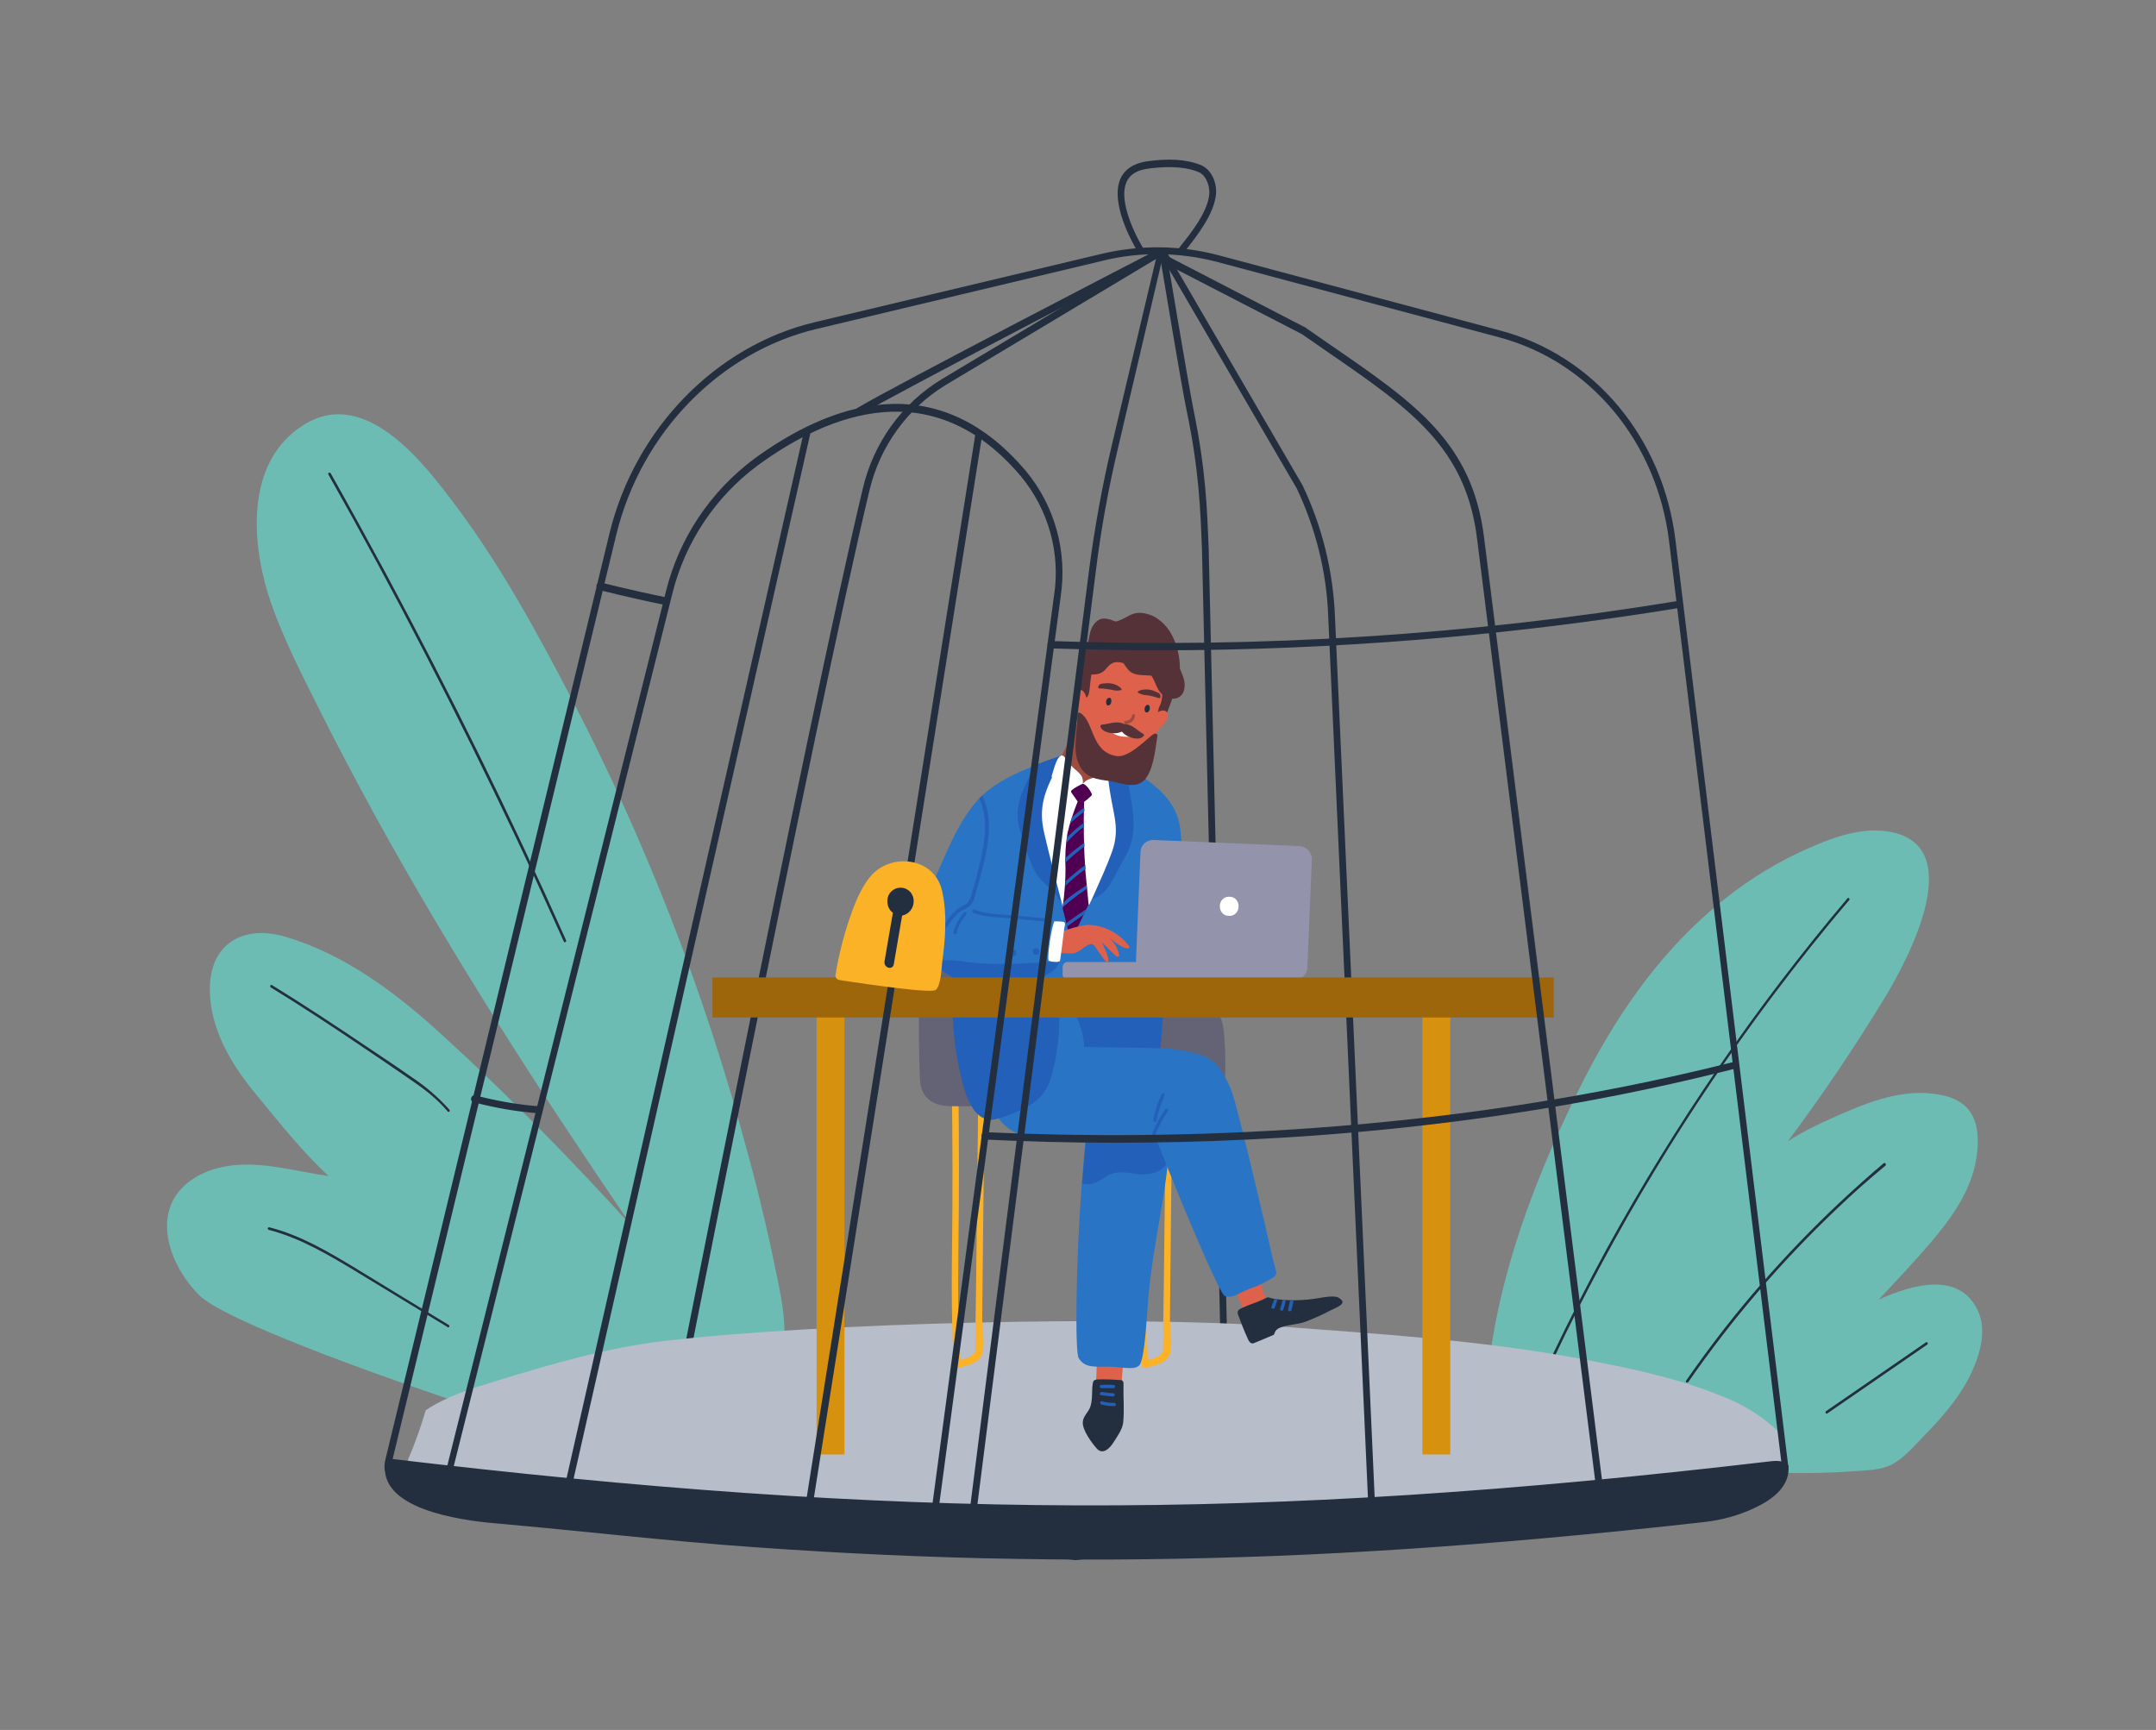 <?xml version="1.0" encoding="utf-8"?>
<!-- Generator: Adobe Illustrator 25.2.1, SVG Export Plug-In . SVG Version: 6.00 Build 0)  -->
<svg version="1.1" id="Layer_1" xmlns="http://www.w3.org/2000/svg" xmlns:xlink="http://www.w3.org/1999/xlink" x="0px" y="0px"
	 viewBox="0 0 673 540" style="enable-background:new 0 0 673 540;" xml:space="preserve">
<rect x="0" y="0" width="673" height="540" fill="#808080" stroke="none"/>
<style type="text/css">
	.st0{fill:#6DBCB4;}
	.st1{fill:#232F3E;}
	.st2{fill:#B7BDC9;}
	.st3{fill:#FCB226;}
	.st4{fill:#636375;}
	.st5{fill:#DE614B;}
	.st6{fill:#2974C4;}
	.st7{fill:#2360BA;}
	.st8{fill:#FFFFFF;}
	.st9{fill:#A04B40;}
	.st10{fill:#543237;}
	.st11{fill:#500052;}
	.st12{fill:#9393AB;}
	.st13{fill:#D6910E;}
	.st14{fill:#9E660B;}
</style>
<g id="Background">
	<path class="st0" d="M244.5,420.9c1.1-6.8-0.4-14.6-1.6-20.7c-2.7-13.4-5.8-26.7-9.4-39.9c-6.9-25.8-15.2-51.3-25-76.1
		c-8.7-22-18.4-43.6-29.3-64.6c-10.9-21-22.4-42.3-36.6-61.3c-10-13.4-28.3-37.7-47.6-25.8c-18.9,11.6-16.6,38-10.3,56
		c4,11.4,9.6,22.2,15,33c5.6,11.2,11.5,22.3,17.5,33.3c12,21.8,24.8,43.2,38,64.2s27.1,41.8,41.1,62.4l1.2,1.7
		c-19.1-21.1-39.1-41.5-60.1-60.6c-14.1-12.8-29.8-24.6-48.3-30.1c-12.9-3.8-23.6,1.9-23.6,16.4c0,12.2,6.6,23.3,14.1,32.4
		c7.1,8.6,14.8,18.4,23,25.9c-7.1-1-14.1-2.8-21.2-3.4s-14.7,0.2-20.7,4c-14.4,9-8.4,26.8,1.6,36.7c12.9,12.8,139.1,53.8,151.5,53.6
		c8.3-0.1,13.9-20,21.8-24C241.2,431.1,243.7,426.3,244.5,420.9z"/>
	<path class="st0" d="M617.2,408.7c-5.7-11.4-19.4-8.2-30.8-3c5.4-5.7,10.7-11.4,15.8-17.3c6.8-7.9,13.3-16.8,14.8-27.3
		c0.6-4.3,0.7-9.3-1.5-13.2c-2.4-4.4-7.4-6-12.1-6.5c-11.2-1.4-22.4,3.5-32.4,8c-4.5,2-8.8,4.2-12.9,6.8
		c10.8-14.4,20.8-29.3,30.2-44.7c7.2-11.9,26.7-48.1,0.8-52c-9.4-1.4-19.2,2.8-27.5,6.6c-9.9,4.7-19,10.7-27.2,17.8
		c-17.7,15.2-30.9,34.8-41.2,55.5c-12.4,24.9-23.1,52.2-27.5,79.8c-0.2,1,0.3,2,1.1,2.5c0.2,6.1,2.6,12,6.6,16.6
		c5.4,6.2,13.6,8.7,21.1,11.1c18.1,5.7,36.9,9.1,55.9,10.1c9.6,0.5,19.3,0.4,28.9-0.3c3.8-0.3,8.1-0.3,11.5-2.2
		c3.6-2,6.5-5.4,9.3-8.3c5.8-5.9,11.5-12.3,15.1-19.8C618.1,422.7,620.4,415,617.2,408.7z"/>
	<path class="st1" d="M208.6,452.8h-0.2c-0.6-0.1-0.9-0.7-0.8-1.3c0.4-2.2,44.3-225.8,61.7-298.9c3.3-14.2,12.1-26.6,24.6-34.2
		l68.5-41c0.3-0.2,0.7-0.2,1,0c0.3,0.2,0.5,0.5,0.6,0.8c0.1,0.4,6.6,39.8,8.5,49.4c3.9,19,4.3,31.1,4.8,43.9l5.9,252.4
		c0,0.6-0.4,1.1-1,1.1c-0.6,0-1.1-0.4-1.1-1l-5.9-252.4c-0.5-12.7-0.9-24.8-4.8-43.5c-1.8-8.6-7-40.5-8.3-48l-67.1,40.2
		c-11.9,7.3-20.4,19.2-23.6,32.8c-17.4,73-61.2,296.5-61.7,298.8C209.6,452.4,209.1,452.8,208.6,452.8z"/>
	<path class="st1" d="M576.7,280.4c-28.7,33.9-53.8,70.6-75.2,109.5c-6,11-11.7,22.2-17.1,33.5c-0.2,0.5,0.5,0.9,0.7,0.4
		c18.9-39.8,41.8-77.7,68.3-113c7.7-10.2,15.6-20.2,23.9-29.9C577.5,280.6,577,280,576.7,280.4z"/>
	<path class="st1" d="M588,363.1c-18.3,15.5-35,32.8-49.8,51.7c-4.1,5.3-8.1,10.7-11.9,16.2c-0.3,0.4,0.4,0.8,0.7,0.4
		c13.6-19.6,29.1-37.7,46.4-54.1c4.9-4.7,10-9.2,15.2-13.5C588.9,363.3,588.3,362.8,588,363.1z"/>
	<path class="st1" d="M601.2,419l-31.2,21.5c-0.4,0.3,0,1,0.4,0.7l31.2-21.5C602,419.4,601.6,418.7,601.2,419z"/>
	<path class="st1" d="M176.7,293.5c-17.3-38.8-36.1-76.9-56.2-114.4c-5.7-10.5-11.4-21-17.3-31.4c-0.1-0.2-0.4-0.2-0.6-0.1
		c-0.2,0.1-0.2,0.3-0.1,0.5c20.9,37,40.3,74.8,58.5,113.2c5.1,10.8,10.1,21.7,15,32.6C176.2,294.4,176.9,294,176.7,293.5z"/>
	<path class="st1" d="M140.3,346.4c-3.4-3.8-7.2-7.1-11.4-9.9c-4.7-3.3-9.5-6.5-14.3-9.7c-9.8-6.6-19.6-13.1-29.7-19.3
		c-0.4-0.3-0.8,0.4-0.4,0.7c9.8,6,19.5,12.4,29.1,18.9c4.6,3.1,9.2,6.2,13.8,9.4c4.6,3.1,8.9,6.3,12.4,10.5
		C140.1,347.3,140.6,346.8,140.3,346.4z"/>
	<path class="st1" d="M140.1,413.6c-9.7-5.9-19.3-11.7-28.9-17.6c-8.6-5.2-17.3-10.4-27.1-12.9c-0.2-0.1-0.4,0.1-0.5,0.3
		c-0.1,0.2,0.1,0.4,0.3,0.5l0,0c10,2.6,18.8,7.9,27.6,13.2l28.3,17.2C140.1,414.5,140.5,413.9,140.1,413.6z"/>
	<path class="st2" d="M555.4,447.1c-5.1-4.9-11.1-8.7-17.7-11.2c-14.1-5.8-29.3-8.9-44-11.7c-31.5-5.9-63.3-7.8-95.1-10.2
		c-45.7-3.4-142.2-1.2-191.4,4.6c-17.8,2.1-35.2,7.2-52.4,12.5c-7.2,2.2-15.2,4.6-21.9,9.1c-1.5,5.1-3.3,10.2-5.4,15.1
		c-0.6,1.8-1.1,3.5-1.5,5.3c113.4,25.2,230.2,20.7,345,17.2c26.2-0.8,53.5-0.5,79-8.7c5-1.8,8-6.9,7-12.2
		C556.3,453.6,555.8,450.4,555.4,447.1z"/>
	<path class="st1" d="M428.4,477.4c-0.6,0-1-0.5-1-1.1l-12.8-284c-0.5-13.8-3.9-27.3-9.8-39.8l-42.9-73.6c-0.3-0.5-0.2-1.2,0.3-1.5
		c0.5-0.3,1.1-0.2,1.4,0.3c0,0,0,0.1,0.1,0.1l42.9,73.7c6.1,12.8,9.5,26.6,10.1,40.7l12.8,284C429.5,476.8,429,477.3,428.4,477.4
		L428.4,477.4z"/>
	<path class="st3" d="M306.9,382.3c0.2-20.4,0.5-40.9,0.7-61.3c0-0.6-0.4-1-1-1s-1,0.4-1,1c-0.2,17.8-0.4,35.6-0.6,53.4
		c-0.1,8.6-0.2,17.1-0.3,25.7c-0.1,4.6-0.1,9.2-0.2,13.8c0.1,2,0.1,4-0.1,5.9c0.5,2-0.4,3.4-2.7,4.1l-2,0.7c-1-16-0.5-32-0.4-48
		c0.1-17,0-33.9-0.4-50.9c0-0.6-0.4-1-1-1s-1,0.4-1,1c0.3,16.9,0.5,33.9,0.4,50.9c-0.1,16.5-0.6,33,0.5,49.4c0,0.6,0.4,1,1,1
		c0.1,0,0.2,0,0.3,0c2.5-0.8,5.9-1.2,7.2-3.7c1.4-2.7,0.3-8.3,0.3-11.4C306.7,402.1,306.8,392.2,306.9,382.3z"/>
	<path class="st3" d="M365.5,382.3c0.2-20.4,0.5-40.9,0.7-61.3c0-0.6-0.4-1-1-1s-1,0.4-1,1c-0.2,17.8-0.4,35.6-0.6,53.4
		c-0.1,8.6-0.2,17.1-0.3,25.7c-0.1,4.6-0.1,9.2-0.2,13.8c0.1,2,0.1,4-0.1,5.9c0.5,2-0.4,3.4-2.7,4.1l-2,0.7c-1-16-0.5-32-0.4-48
		c0.1-17-0.1-33.9-0.4-50.9c0-0.6-0.4-1-1-1s-1,0.4-1,1c0.3,16.9,0.5,33.9,0.4,50.9c-0.1,16.5-0.6,33,0.5,49.4c0,0.6,0.4,1,1,1
		c0.1,0,0.2,0,0.3,0c2.5-0.8,5.9-1.2,7.2-3.7c1.4-2.7,0.3-8.3,0.3-11.4C365.3,402.1,365.4,392.2,365.5,382.3z"/>
	<path class="st4" d="M287.2,337.2c0.3,5,3.4,8.1,9.9,8.1c18.3,0,30,0.9,48.2-0.1c4.6-0.2,25.2-0.3,31.1-0.9c4.4-0.5,5.8-0.8,6-7.4
		c0.2-5.3,0.1-10.7-0.5-16c-0.3-1.7-0.7-3.4-2-4.5c-1.9-1.5-5.6-1.4-7.8-1.6c-2.4-0.3-4.9-0.4-7.3-0.5c0-2.2,0-4.1,0-5.5
		c0.5-7.4-2.3-10-3.6-10.8c-16-10.4-34.1-11.5-52.7-8.7c-4.3,0.5-8.5,1.6-12.5,3.3c-2.9,1.3-7,3-8.2,7.5
		C286.4,305.8,286.8,329.7,287.2,337.2z"/>
	<path class="st5" d="M389.9,391.6c-1.6-2.8-5.2,0.4-6.8,1.5c-0.2,0.1-0.3,0.3-0.3,0.5c-0.3,0.1-0.5,0.4-0.4,0.7c0,0,0,0.1,0,0.1
		c1.1,3.3,5.9,14.8,6.9,17.3c0.1,0.2,7-2.8,6.9-3.1C395.4,406,391.3,394.1,389.9,391.6z"/>
	<path class="st1" d="M417.7,405c-1.4-0.7-4.8,0-6.1,0.2c-4.6,0.8-9.4,0.9-14,0.2c-2.4-0.5-1.2-0.8-3.5,0.3c-1.9,0.9-4.1,1.5-6,2.4
		c-0.8,0.4-2.1,0.7-1.7,2.1c1,2.7,2,5.3,3.2,7.9c0.7,1.6,1.6,1.2,1.7,1.2c2.1-0.9,4.2-1.7,6.2-2.6c0.5-0.2,0.1-1.6,2.4-2.4
		c3-1,5.2-0.8,7.8-1.8c2.5-1,4.9-2,7.3-3.3C417.1,408.1,421.2,406.9,417.7,405z"/>
	<path class="st5" d="M350.7,419.5c-0.3-3.2-4.9-1.8-6.8-1.4c-0.2,0-0.4,0.2-0.5,0.3c-0.3-0.1-0.6,0.1-0.7,0.4c0,0.1,0,0.1,0,0.2
		c-0.3,3.4-0.6,15.9-0.8,18.6c0,0.2,7.5,0.3,7.5-0.1C349.9,434.8,351,422.3,350.7,419.5z"/>
	<path class="st6" d="M362.9,350.1c0-0.6,0.1-1.1,0.2-1.7c0.2-1.9-2.6-2.6-3.6-1.4c-1.1-0.3-2.2,0.3-2.6,1.4
		c-0.1,0.5-0.2,0.9-0.4,1.4c-0.1-1.7-2.2-2.1-3.4-1.2c0-0.1,0-0.1,0-0.2c0.2-2.3-3.4-2.7-4-0.5l-0.5,1.5c-0.8-0.7-2-0.7-2.9,0
		c0-0.1,0-0.2,0-0.3c0.1-2.1-3.2-2.8-3.9-0.9c-1.2-0.2-2.3,0.6-2.5,1.7c0,0.1,0,0.1,0,0.2c-0.4,4.6-1,12-1.7,20.4
		c-1.7,22.7-2.1,51.4-0.9,53.4c1.9,3.1,4.8,2.7,9.2,2.7c4.1,0,8.3,1.3,9.8-0.5c1.8-2.2,2.4-18,2.9-22.6c1.6-17.2,6.4-34.3,6.7-51.5
		c0.1-1-0.7-1.9-1.7-2C363.4,350,363.1,350,362.9,350.1z"/>
	<path class="st7" d="M365.2,358.2c-1-8.7-9.6-8.1-16.4-6.6c-3.1,0.7-7.6,1.2-9.8,3.7l0,0.1c-0.4,4.7-0.8,9.3-1.2,14l0.4,0.1
		c0.8,0.2,1.5,0.2,2.3,0.1c1.7-0.4,3.3-1.2,4.7-2.3c2.7-1.8,5.4-1.5,8.4-1C359.3,367.4,366.1,365.5,365.2,358.2z"/>
	<path class="st7" d="M360.7,296.6c-0.7,2.5-1.4,5-2.1,7.6c0-1.6,0.1-3.1,0.1-4.7c0.1-2.7-3.8-2.5-4.1,0s-0.6,4.9-0.9,7.4l-0.3-4.2
		c0.1-1.1-0.7-2.1-1.8-2.2c-1.1-0.1-2.1,0.7-2.2,1.8c-0.9,0.1-1.6,1-1.5,1.9c0,1.3,0.1,2.6,0.1,3.9c-0.6-2-1.2-4-1.9-6
		c-0.1-1.1-1.2-1.9-2.3-1.7c-1.1,0.1-1.9,1.2-1.7,2.3c-0.1,1.4-0.1,2.7-0.2,4.1c-0.7-1.4-1.5-2.7-2.3-4.1c-0.5-1-1.7-1.4-2.7-0.9
		c-0.7,0.4-1.1,1.1-1.1,1.9c0,0.2,0,0.4,0,0.5c-0.4-0.3-0.7-0.6-1.1-0.9c-0.2-0.1-0.4-0.2-0.6-0.3c-0.3-2.2-3.9-2.1-4,0.4
		c-0.1,2.8,0.2,5.5,1.1,8.2c1.9,6.4,5.7,12.4,8.7,18.2c3.6,7,6.2,15,15.2,16c7.7,0.8,6.4-9.1,6.8-14.1c0.9-11.5,1.8-23,2.7-34.5
		C364.8,294.8,361.3,294.5,360.7,296.6z"/>
	<path class="st6" d="M397.2,392.5c-1.7-7.8-10-43.3-12.5-51.2c-0.8-2.5-3.4-7.7-5.5-9.5c-3.7-3.3-9.5-3.8-14.2-4.5
		c-1.3-0.2-25.3-0.4-26.6-0.5c0.3-5-4.6-15.6-8.1-18.9c-5.9-5.6-15.8,4.7-23.1,6.5c-1.1,0.3-1.8,1.3-1.8,2.4
		c-0.2,0.4-0.3,0.9-0.2,1.3c0.8,8.1,2,16.1,3.6,24c1.4,6.3,4.7,10.7,11,12.5c7.3,2.1,33.4,0.5,40.7-0.1c5.5,14.2,20,49.5,21.9,50.1
		c2.1,0.6,3.7-0.5,5.4-1.3c3.9-1.9,2.6-0.8,6.5-2.8C400,397.5,398.5,398.4,397.2,392.5z"/>
	<path class="st7" d="M330,304.1c-0.1-0.8-0.6-1.5-1.4-1.8l0.2-3.4c0.1-2.3-3.4-2.7-4-0.5c-0.1,0.3-0.1,0.6-0.2,0.8
		c-0.4,0.4-0.6,0.9-0.6,1.5c0,0.4-0.1,0.9-0.1,1.3s-0.2,0.9-0.4,1.4c0.1-1.1,0.1-2.2,0.2-3.3c0-1.1-0.9-2-2-2c-0.2,0-0.4,0-0.6,0.1
		c0-0.3,0-0.7,0-1c0.1-2.3-3.5-2.8-4-0.5s-1,4.5-1.5,6.7c-0.1-1-0.2-2.1-0.3-3.2c-0.2-2.2-3.3-2.9-4-0.5c-0.3,1-0.5,2-0.8,3
		c-0.1-0.8-0.2-1.6-0.3-2.4c-0.3-1.9-3.6-1.9-3.9,0c0,0.3-0.1,0.6-0.1,1c-1.8-1.6-4.3-2.1-6.5-1.3c-1.1-0.3-2.2,0.4-2.4,1.5
		c0,0.1-0.1,0.3-0.1,0.4c-0.1,10.2-0.1,20.5,2,30.5c1.1,5.4,3.5,18.6,11.4,17c4-1,7.8-2.6,11.3-4.7c3-1.9,5.2-4.8,6.1-8.2
		C331.2,326.2,331.1,314.5,330,304.1z"/>
	<path class="st6" d="M368.4,258.6c-1.5-11.6-12.6-16.4-21.4-22.3c-2.1-1.4-4.1,0.3-4.4,2.3c-2.1-0.3-4.1-0.4-6.2-0.3
		c0-1.8-1.4-3.5-3.6-2.8c-8.3,2.9-17.8,5.9-24.7,11.5s-11.2,15.6-14.7,23.7c-2.8,6.4-7.8,16.5-5.7,23.7s11.5,12,18.1,14.2
		c1.6,0.5,24.2,0.5,32.6,0.2c7.5-0.3,16-0.1,23.2-2.6c5.1-1.7,7-4.9,7-9.3c0,0,0-0.1,0-0.1C370,284,369.9,271.3,368.4,258.6z"/>
	<path class="st7" d="M330.5,280.8c0.6,1.2,2.3,0.1,1.8-1c0,0,0,0,0-0.1c0.3-0.3,0.4-0.8,0.1-1.2l-0.3-0.4c0.1-0.3,0.1-0.6-0.1-0.8
		c-0.6-1.1-1.3-2.1-1.9-3.2c-0.6-2.8-1.8-7.9-3.5-11c-0.5-2.4-0.9-4.9-1.3-7.4c0.5-1.4,1-2.9,1.3-4c0.9-3,1.7-6,2.6-9
		c0.1-0.2,0-0.4,0-0.6c0.4-1.2,0.8-2.4,1.1-3.5c0.2-0.6,0.5-1.1,0.8-1.8c0.1-0.3,0.1-0.6,0-0.9c-2.5,0.9-5.2,1.8-7.8,2.8
		c-3.5,6.5-7.3,13.1-4.9,20.5c1.4,4.2,2.6,9,4.7,12.9C325,275.7,328.8,277.3,330.5,280.8z"/>
	<path class="st7" d="M351.9,242.9c-0.2-1.2-1.9-0.8-1.9,0.3c-0.3-0.5-1-0.6-1.5-0.3c0,0-0.1,0-0.1,0.1v-0.1
		c-0.1-0.4-0.1-0.9-0.2-1.3c-0.1-0.4-0.4-0.7-0.8-0.7c0-0.2-0.1-0.5-0.1-0.8c-0.1-0.6-0.6-0.9-1.1-0.9c-0.6,0.1-0.9,0.6-0.9,1.1
		c0.3,4.3,0.7,8.7,1,13.1c0.1,3.4,0.2,6.8,0.3,10.2c0,0.2,0.1,0.4,0.2,0.6c-0.1,0.7-0.2,1.3-0.4,2s-0.5,1.5-0.7,2.3
		c-1.6,2.4-3.1,4.8-4.5,7.4c-1.1,1.5-2.4,2.9-3.7,4.2c-0.9,0.9,0.2,2.1,1.2,1.6c2.3-1.1,4.9-1.9,6.6-4c2.5-3.2,4.3-7.5,6.3-11
		C355.7,259.5,353.2,250.7,351.9,242.9z"/>
	<path class="st8" d="M348.6,237.4c-0.1,0.1-0.2,0.3-0.2,0.5l0,0c-0.5-0.7-1.5-1-2.2-0.5c0,0,0,0,0,0v-0.1c0.1-0.7-0.5-1.4-1.2-1.4
		c-0.1,0-0.1,0-0.2,0c-1.2,0.4-2,1.5-2.1,2.7c-2.1-0.3-4.1-0.4-6.2-0.3c0-1.8-1.4-3.5-3.6-2.8c-2.5,0.9-0.6,3.6-3.2,4.6
		c-4.1,7.7-5.4,12.6-3.8,19.7c1.8,7.8,4,16.2,6.1,24.2c1.5-1.3,3.4-2,5.4-2c0.9,0,1.8,0.1,2.6,0.4c0.6-1.2,1.1-2.4,1.5-3.2
		c1.9-4.3,3.9-8.6,5.5-13c3.1-8.4-0.1-12.6-1.1-23.6C344.1,241.6,350.1,238.4,348.6,237.4z"/>
	<path class="st9" d="M354.1,221.4c-2.7-2.4-5.4-4.8-8.1-7c-0.2-0.2-0.5-0.3-0.8-0.5c-1.5-1-3.5-0.5-4.4,1c-0.1,0.2-0.3,0.5-0.4,0.7
		c-2.7,8.5-7.2,16.1-10.8,24.3c-1.6,3.7,14,6.5,14.8,5.1c3-5.4,7.7-14.2,10.3-19.8C355.3,223.9,355.1,222.4,354.1,221.4z"/>
	<path class="st5" d="M363.7,203.3c-3.6-6.6-12.9-8.3-17.9-3.6c-3,1.8-5.3,4.8-6.2,8.2c-1.9,6.7-2.9,13.7-1,21.9
		c0.9,3.9,3.9,9,8.1,10c6.5,1.6,11.1-5.4,13.4-9.4C365.1,221.9,368.7,212.4,363.7,203.3z"/>
	<path class="st10" d="M368.3,208.7c0,0,0-0.1,0-0.1c0-5.4-2-11.9-6.6-15.2c-1.7-1.3-3.7-2-5.8-2.1c-3.2-0.1-4.8,2.2-7.7,2.7
		c-2.4-0.9-4.5-1.8-6.6,0.7c-1.3,1.6-1.5,3.6-1.9,5.6c-0.4,2.2-1.5,4.1-1.9,6.2c-0.5,1.3-0.8,2.6-0.9,4c-0.1,2.2-1.2,5.6,0.5,7.4
		c0.3,0.3,0.8,0.4,1.2,0.2c1.2-0.6,1.3-1.5,1.5-2.8c0.2-1.6,0.3-3.2,0.6-4.8c0.6,0.1,1.2,0,1.9-0.1c1.1-0.2,2-0.8,2.7-1.7
		c1.5-1.8,2.6-2.4,5-1.8l0.4,0.1c0.9,1.3,1.6,2.7,3.3,3.3s3.6,0.4,5.4,0.6c1.3,1.8,1.6,4.3,3.4,5.9c0,1-0.2,1.9-0.5,2.9
		c-0.6,1.1-0.9,2.3-0.9,3.5c0,0.5,0.5,1,1,1c1.4,0.1,2-2.1,2.4-3.1s0.8-2,1.1-3c1.4,0.1,2.8-0.6,3.4-1.9
		C370.5,213.5,369.3,211.1,368.3,208.7z"/>
	<path class="st5" d="M342.2,223c-1.6-0.2-3-1.1-3.8-2.4c-0.1-0.1-0.1-0.2-0.2-0.4c0.5,0.2,1-0.1,1.1-0.5c0-0.1,0.1-0.3,0-0.4
		c-0.1-1.2-0.4-3.6-1.9-3.9c-1.8-0.4-2,1.6-1.9,2.9c0.5,3.7,2.7,6.4,6.5,6.8C343.5,225.1,343.5,223.1,342.2,223z"/>
	<path class="st5" d="M363.7,221.9c-1.2-0.5-2.7,0.6-3.6,1.3s0.3,2.3,1.2,1.6c0.3-0.2,0.6-0.4,0.9-0.6l-0.4,0.4
		c-0.2,0.3-0.5,0.6-0.8,0.8c-1.2,1.3-3,2-4.7,1.9c-1.3-0.1-1.3,1.9,0,2c3.3,0.1,6.3-1.7,7.9-4.6
		C364.8,223.8,364.9,222.4,363.7,221.9z"/>
	<path class="st1" d="M346.9,219.1c-0.1,0.7-0.5,1.1-1,1.1s-0.7-0.6-0.6-1.3s0.5-1.1,1-1.1S347,218.5,346.9,219.1z"/>
	<path class="st1" d="M358.9,221.3c-0.1,0.7-0.5,1.1-1,1.1s-0.7-0.7-0.6-1.3s0.5-1.1,1-1.1S359,220.7,358.9,221.3z"/>
	<path class="st10" d="M349.8,214.7c-1.3-1.1-3-1.6-4.7-1.4c-1.1,0.1-2.1,0-2.3,1.2c0,0.2,0.2,0.4,0.4,0.4c1.3,0,2.5,0.2,3.8,0.4
		c0.9,0.3,1.9,0.4,2.9,0.1C350.2,215.5,350.2,215.1,349.8,214.7z"/>
	<path class="st10" d="M355.6,215.6c1.6-0.6,3.4-0.5,4.9,0.2c1,0.4,2,0.7,1.7,1.9c-0.1,0.2-0.3,0.3-0.5,0.2
		c-1.2-0.4-2.4-0.7-3.7-0.9c-1,0-1.9-0.3-2.8-0.8C355.1,216.2,355.1,215.8,355.6,215.6z"/>
	<path class="st8" d="M353.8,229.1c-2.4-0.3-4.8-0.9-7.2-1.7c-0.2-0.1-0.5,0.1-0.5,0.3c-0.1,0.2,0,0.4,0.2,0.5
		c2.7,1.9,4.3,1.9,7.5,1.7C354.2,229.9,354.4,229.2,353.8,229.1z"/>
	<path class="st9" d="M353.4,223.3c-0.2,1-1,1.7-2.1,1.7c-0.3,0.1-0.5,0.3-0.4,0.6c0,0.2,0.2,0.4,0.4,0.4c1.5,0,2.7-1,3-2.4
		C354.5,222.9,353.5,222.6,353.4,223.3z"/>
	<path class="st10" d="M356.9,229.1c-2-1.1-3.5-3.1-6-3.1h-0.1c0,0,0,0-0.1-0.1c-2.3-1-4.4,0.1-6.7,0.3c-0.3,0-0.5,0.2-0.5,0.5
		c0,0,0,0.1,0,0.1c0.5,2,4.9,2.7,6.7,1.5c1.2,1.9,5.5,3.1,6.7,1.5C357.2,229.7,357.2,229.3,356.9,229.1
		C357,229.1,356.9,229.1,356.9,229.1z"/>
	<path class="st8" d="M345.6,242.4c0-0.3-0.3-0.5-0.6-0.5c0,0,0,0-0.1,0c-1.8,0.3-3.5,0.8-5.1,1.4c-0.7,0.3-1.4,0.8-1.8,1.4
		c0.1-0.8,0-1.7-0.4-2.5c-0.6-0.8-1.3-1.5-2.1-2.1c-1.1-1-2.1-2.2-2.9-3.4c-2.2-3.4-3.8,4.1-4.3,5.5c-0.2,0.6,0.8,0.9,1,0.3
		c0.1-0.3,0.2-0.6,0.3-0.9c-0.1,0.3-0.1,0.7-0.2,1c0,0.2,0.1,0.5,0.3,0.6c-0.1,0.3,0.1,0.6,0.3,0.7s0.6-0.1,0.7-0.3
		c0.1-0.3,0.3-0.7,0.4-1c-0.1,0.7-0.1,1.5,0,2.2c0.1,0.3,0.3,0.5,0.6,0.4c0.2,0,0.4-0.2,0.4-0.4l0.3-1.7c0.1,0.5,0.2,1,0.3,1.5
		c0.1,0.3,0.4,0.4,0.6,0.3c0.2-0.1,0.4-0.3,0.4-0.5c0-0.4,0-0.7-0.1-1.1c0.3,0.6,0.7,1.2,1.1,1.8c0.2,0.2,0.6,0.3,0.8,0.1
		c0,0,0,0,0.1-0.1c0.1,0.2,0.3,0.3,0.5,0.5l0.1,0.2c0.1,0.2,0.4,0.3,0.6,0.2c0,0,0,0,0,0c-0.1,0.6-0.3,1.1-0.5,1.7s0.8,0.9,1,0.3
		s0.5-1.4,0.7-2.2c0.1,0.2,0.4,0.3,0.7,0.2c0.1,0,0.1-0.1,0.2-0.1c0.1,0.2,0.3,0.3,0.5,0.2c0.4-0.1,0.7-0.2,1.1-0.4
		c0.1,0.1,0.4,0.1,0.5,0l0.1-0.1c0.2,0.3,0.5,0.4,0.8,0.2c0.1,0,0.1-0.1,0.1-0.1l0.3-0.4c0,0.2,0,0.4,0.1,0.6v0.2
		c-0.1,0.2,0,0.4,0.1,0.5c0,0.3,0.1,0.5,0.1,0.8c0.1,0.6,1,0.7,1,0c0-0.2,0-0.3,0-0.5c0.2,0.1,0.5,0,0.6-0.2c0,0,0-0.1,0-0.1
		l0.2-0.6c0,0.4,0,0.7,0,1.1c0,0.6,0.9,0.7,1,0.1C345.7,245.7,345.8,244.1,345.6,242.4z"/>
	<path class="st10" d="M359.7,229.4c-3,2.4-7.6,7.2-11.3,6.6c-7.9-1.4-6.8-10.6-11.1-13.4c-0.9-0.6-1,0.5-1,0.9
		c0.1,5-1.7,10.6,0.6,15.3c2,4.1,5.6,4.5,9.6,5c3.2,0.5,7.8,2.6,10.6-0.2c2.9-2.9,3.5-9.4,4.1-13.3
		C361.5,229.6,361.2,228.3,359.7,229.4z"/>
	<path class="st11" d="M338.2,244.7c-0.2-0.1-0.8,0.2-0.8,0.2c-1,0.5-1.9,1-2.8,1.7c-0.4,0.4-0.3,0.5-0.1,0.9c0,0,1.4,1.9,1.9,2.7
		c-1.3,3.2-2.4,6.5-3.2,9.9c-0.6,3.7-0.8,7.4-0.6,11.1c0,3.8-0.3,7.6-0.8,11.3c0,0.4-0.1,0.7-0.1,1c0.6,2.4,1.2,4.8,1.8,7.2
		c0.1,0.5,1.6,1.1,2.4-0.4c0.7-1.2,2.4-4.9,3.9-8c-0.3-3.5-0.7-7.1-1-10.5c-0.5-7.1-0.6-14.3-0.4-21.5c0.6-0.4,1.3-1,1.7-1.4
		s0.8-0.5,0.7-1.1c-0.4-0.9-1-1.8-1.7-2.5C338.6,244.9,338.5,244.8,338.2,244.7z"/>
	<path class="st5" d="M352.4,295.3c-1.7-2.3-3.9-4-6.5-5.2c-2-0.9-4.2-1.4-6.4-1.4c-5.2,0.5-11.7,3.6-14.8,5c-0.4,0.2-0.6,0.6-0.5,1
		c0,0,0,0.1,0,0.1c-0.1,0.4,0.1,0.9,0.5,1.1c3.2,1.3,6.6,1.8,10.1,1.7c2.5-0.1,5.1-4.2,6.7-2.5c1.1,1.3,2.5,3.8,3.7,5
		c0.2,0.2,0.5,0.2,0.7,0c0.1-0.1,0.1-0.2,0.1-0.4c0-1.7-2.1-5.4-2.1-5.6c1.6,1.4,3,3.1,4.6,4.4c0.2,0.2,0.5,0.2,0.7,0
		c0.1-0.1,0.2-0.3,0.1-0.5c-0.4-2.2-1.7-4.2-3.5-5.6c0.5,0.3,4.1,3.5,6,3.6C352.5,296.2,352.7,295.6,352.4,295.3z"/>
	<path class="st6" d="M328.4,287.6c-0.3,0.6-0.5,1.2-0.7,1.9c-0.7-0.9-2.5-1-2.7,0.4c-0.1,0.4-0.1,0.8-0.2,1.2
		c-0.8-0.2-1.6,0.2-1.8,1c-0.7,2.6-1.3,5.3-1.9,8c-0.4,1.9,2.5,2.7,2.9,0.8l0.2-0.9c0.7,0.5,1.6,0.4,2.1-0.3c0,0,0-0.1,0.1-0.1
		c0.1,0.4,0.3,0.8,0.4,1.2c0.6,1.5,3.1,1.4,3-0.4c-0.2-3.8-0.4-7.8,1.1-11.4C331.7,287.4,329.2,285.9,328.4,287.6z"/>
	<path class="st7" d="M291.2,300.3c4.1,4.8,12.2,7.6,14.5,8.3c0.9,0.3,7.4,0.4,14.6,0.4c1.1-0.9,2.2-1.9,3.4-2.9
		c2.5-2,5.2-2.3,6.6-4.9c0.2-0.2,0.3-0.4,0.3-0.6c0.4-1-1.6-0.8-2.4-0.3c-8.8,0.4-16.8,1.1-25.4,0.1
		C298,299.7,292.9,299.3,291.2,300.3z"/>
	<path class="st8" d="M331.7,287.7c-0.9-0.1-1.7-0.1-2.6-0.1c-0.9,2-2.2,10.5-1.8,12.2c0.1,0.3,3.4,0.9,3.6,0s1-7.6,1.3-9.9
		C332.4,288.7,332.8,287.8,331.7,287.7z"/>
	<path class="st7" d="M323.2,296c-0.6,0.1-0.9,0.6-0.8,1.2c0.1,0.6,0.6,0.9,1.2,0.8s0.9-0.6,0.8-1.2
		C324.3,296.3,323.8,295.9,323.2,296z"/>
	<path class="st7" d="M316.1,296.4c-0.6,0.1-0.9,0.6-0.8,1.2c0.1,0.6,0.6,0.9,1.2,0.8s0.9-0.6,0.8-1.2
		C317.2,296.7,316.7,296.3,316.1,296.4z"/>
	<path class="st7" d="M305.7,249.2c3.4,7.4,1.3,15.8-0.6,23.4c-0.4,1.8-0.9,3.5-1.5,5.3c-0.2,0.9-0.5,1.8-0.8,2.6
		c-1,2.1-1.7,1.9-3.1,2.7c-2.4,1.4-4.1,4.3-5.7,6.5c-0.4,0.5,0.5,1,0.9,0.5c1.2-1.8,2.6-3.5,4.1-5.1c1.2-1.1,3-1.4,4.1-2.7
		s1.4-3.5,1.9-5.1c0.6-2,1.1-4.1,1.7-6.2c1.8-7.4,3.4-15.5,0-22.6C306.2,248.7,305.9,248.9,305.7,249.2z"/>
	<path class="st7" d="M300.9,284.9c-1.6,1.8-2.7,3.9-3.3,6.1c-0.1,0.3,0.1,0.6,0.4,0.6c0.3,0.1,0.6-0.1,0.6-0.4
		c0.5-2.1,1.6-4.1,3-5.7C302,285.1,301.3,284.4,300.9,284.9z"/>
	<path class="st7" d="M327.8,286.8l-12-1.1c-3.9-0.4-8-0.3-11.7-1.8c-0.6-0.2-0.9,0.7-0.3,1c3.5,1.4,7.3,1.4,11,1.7l13,1.2
		C328.5,287.8,328.5,286.8,327.8,286.8z"/>
	<path class="st12" d="M360.2,262.2l45.4,1.9c2.2,0.1,4,2,3.9,4.2l-1.4,33.7c-0.1,2.2-2,4-4.2,3.9l-45.4-1.9c-2.2-0.1-4-2-3.9-4.2
		l1.4-33.7C356,263.8,357.9,262.1,360.2,262.2z"/>
	<path class="st12" d="M333.2,300.3h71.9l0,0v5.4l0,0h-71.9c-0.9,0-1.5-0.7-1.5-1.5c0,0,0,0,0,0v-2.4
		C331.7,301,332.4,300.3,333.2,300.3C333.2,300.3,333.2,300.3,333.2,300.3z"/>
	<path class="st7" d="M362.6,341.5c-1.2,2.6-2.1,5.3-2.6,8.1c-0.1,0.6,0.9,0.9,1,0.3c0.5-2.7,1.3-5.3,2.5-7.8
		C363.8,341.4,362.9,340.9,362.6,341.5z"/>
	<path class="st7" d="M363.7,346.3c-1.6,2.3-3,4.8-4,7.5c-0.2,0.6,0.7,0.9,1,0.3c1-2.6,2.3-5,3.9-7.2
		C365,346.2,364.1,345.8,363.7,346.3z"/>
	<path class="st1" d="M350.7,432.2c0-0.1,0-0.1,0-0.2c0.1-0.5-0.2-1.1-0.7-1.2c-0.1,0-0.1,0-0.2,0c-2.5-0.2-5-0.3-7.5-0.2
		c-0.1,0-0.2,0-0.2,0.1c-0.4,0-0.8,0.3-0.9,0.7c-0.6,2.7,0.1,5.7-1.1,8.3c-0.7,1.4-2,2.5-2.1,4.2c-0.2,2.4,2.7,6.4,4.4,8.3
		c2,2.2,4.3-0.5,5.2-2c1.2-1.9,2.7-3.9,3-6.1C351,440.2,350.6,436,350.7,432.2z"/>
	<path class="st7" d="M338.8,270c-2.2,1.6-4.2,3.3-6.2,5.1c0,0.5,0,1-0.1,1.5c2-2,4.1-3.7,6.4-5.4
		C338.8,270.8,338.8,270.4,338.8,270z M338.4,258c0-0.4,0-0.8,0-1.2c-1.9,1.4-3.7,2.9-5.3,4.6c-0.1,0.6-0.1,1.1-0.2,1.7
		C334.5,261.2,336.4,259.5,338.4,258z M338.5,252.1c-1.4,0.9-2.7,2-3.9,3.1c-0.2,0.6-0.4,1.3-0.6,1.9c1.4-1.4,2.9-2.6,4.5-3.8
		L338.5,252.1z M339.3,277.4c0-0.4-0.1-0.8-0.1-1.1c-1.5,1.1-3.1,2-4.5,3.1c-1,0.7-1.9,1.5-2.8,2.3l-0.1,1l-0.1,0.5
		c1.5-1.3,3.1-2.6,4.7-3.8C337.4,278.7,338.4,278.1,339.3,277.4L339.3,277.4z M333.1,289.2c1.7-1.3,3.5-2.5,5.2-3.7
		c0.3-0.6,0.6-1.2,0.9-1.8c-2.1,1.4-4.2,2.9-6.3,4.4C332.9,288.6,333,288.9,333.1,289.2L333.1,289.2z M338.5,263
		c-2,1.5-4,3.1-5.9,4.8v1.4c1.9-1.8,3.8-3.4,5.9-5C338.5,263.8,338.5,263.4,338.5,263z"/>
	<path class="st8" d="M383.7,279.9c-3.9,0-3.9,6,0,6S387.6,279.9,383.7,279.9z"/>
	<path class="st7" d="M343.8,433.3c1.3,0,2.5,0,3.8,0c0.6,0,0.6-1,0-1c-1.3-0.1-2.5-0.1-3.8,0C343.1,432.3,343.1,433.3,343.8,433.3z
		 M343.7,435.5c1.3,0.2,2.6,0.3,3.8,0.4c0.6,0,0.6-1,0-1c-1.2-0.1-2.4-0.2-3.6-0.4C343.3,434.5,343.1,435.5,343.7,435.5z
		 M347.8,437.9c-1.3,0-2.6-0.1-3.8-0.5c-0.6-0.2-0.8,0.8-0.2,1c1.3,0.4,2.7,0.5,4.1,0.5C348.5,438.9,348.4,437.9,347.8,437.9
		L347.8,437.9z"/>
	<path class="st7" d="M399.6,408.5c-0.2,0.6,0.8,0.9,1,0.3c0.3-1,0.6-2,0.8-3l-1-0.1C400.2,406.7,399.9,407.6,399.6,408.5z
		 M402.7,405.9c-0.2,0.9-0.4,1.9-0.6,2.8c-0.2,0.6,0.8,0.9,1,0.3c0.3-1,0.5-2,0.7-3H402.7z M396.9,407.9c-0.2,0.6,0.7,0.9,1,0.3
		c0.3-0.8,0.6-1.7,0.9-2.6c-0.3,0-0.7-0.1-1-0.1C397.5,406.3,397.2,407.1,396.9,407.9L396.9,407.9z"/>
	<rect x="254.9" y="312.4" class="st13" width="8.7" height="141.6"/>
	<rect x="444" y="317.3" class="st13" width="8.7" height="136.7"/>
	<rect x="222.4" y="305.1" class="st14" width="262.6" height="12.5"/>
	<path class="st1" d="M335.7,487h-0.1l-213.9-26.6c-0.5,0-0.9-0.3-1.2-0.7c-0.8-1.1-0.4-3.3-0.2-4.1l70-289.3
		c8-32.5,33.1-58.3,63.9-65.7l89.4-21.3c12-2.9,24.6-2.8,36.5,0.3l88.3,23.6c29.3,7.8,50.7,33.5,54.6,65.4l35.2,289
		c0,0.3,0,0.6-0.2,0.8c-0.2,0.2-0.4,0.4-0.7,0.4L335.8,487L335.7,487z M122.1,458.2l213.6,26.6l220.4-28L521,168.9
		c-3.8-31-24.6-56-53-63.6l-88.3-23.6c-11.6-3-23.9-3.2-35.5-0.3l-89.4,21.3c-30.1,7.2-54.6,32.3-62.4,64.1l-70,289.3
		C122.2,456.9,122.1,457.5,122.1,458.2z"/>
	<path class="st1" d="M268.2,129.4c-0.4,0-0.8-0.2-0.9-0.6c-0.3-0.5-0.1-1.2,0.4-1.5c10.6-6.4,92.3-48.7,93.1-49.1
		c0.5-0.3,1.1-0.1,1.4,0.4c0,0,0,0.1,0.1,0.1c0.3,0.6,0,1.2-0.5,1.5c-0.8,0.4-82.4,42.7-93,49.1
		C268.6,129.4,268.4,129.4,268.2,129.4z"/>
	<path class="st1" d="M303.8,472h-0.1c-0.6-0.1-1-0.7-0.9-1.3L340,177.6c1.7-12.9,4-25.7,7-38.4l14.1-59.5c0.1-0.3,0.3-0.6,0.6-0.7
		c0.3-0.1,0.6-0.1,0.9,0l45,23.3c0,0,0.1,0,0.1,0.1l7.5,5.2c26.8,18.4,44.5,30.6,48.1,60.5l37.8,302.1c0.1,0.5-0.1,0.9-0.5,1.2
		c-0.8,0.6-1.8,0.1-4.3-1.1c-0.7-0.4-1.5-0.7-2.3-1c-0.6,0-1-0.5-1-1.1c0-0.6,0.5-1.1,1.1-1.1c1.1,0.2,2.2,0.6,3.1,1.2
		c0.5,0.2,1.1,0.5,1.6,0.8l-37.7-300.7c-3.5-28.9-20.9-40.8-47.2-58.9l-7.5-5.2l-43.8-22.6L349,139.8c-3,12.6-5.3,25.3-6.9,38.2
		l-37.2,293.2C304.8,471.6,304.3,472,303.8,472z"/>
	<path class="st1" d="M362.5,203c-12.8,0-24.3-0.3-34.5-0.6c-0.6,0-1-0.6-1-1.2c0-0.6,0.5-1.1,1-1.1c0,0,0,0,0,0
		c65.5,2.3,131-1.9,195.7-12.5c0.6-0.1,1.1,0.3,1.2,0.9c0,0,0,0,0,0c0.1,0.6-0.3,1.2-0.9,1.3C470.6,198.5,416.6,202.9,362.5,203z"/>
	<path class="st1" d="M208.1,188.9h-0.2c-11.4-2.3-20.8-4.7-20.9-4.8c-0.6-0.2-0.9-0.8-0.8-1.4c0.1-0.5,0.6-0.9,1.1-0.9
		c0,0,0.1,0,0.1,0c0.1,0,9.4,2.4,20.7,4.7c0.6,0.1,1,0.7,0.8,1.3C209.1,188.5,208.6,188.9,208.1,188.9z"/>
	<path class="st1" d="M348,356.7c-14.8,0-28.4-0.4-40.6-1c-0.6-0.1-1-0.6-1-1.3c0.1-0.5,0.5-1,1.1-1c56.4,2.6,142.6,1,233.6-21.9
		c0.5-0.1,1.1,0.2,1.2,0.7c0,0,0,0.1,0,0.1c0.1,0.6-0.2,1.2-0.8,1.3C470.1,351.8,401.5,356.7,348,356.7z"/>
	<path class="st1" d="M368.7,79.4c-0.2,0-0.5-0.1-0.6-0.2c-0.5-0.4-0.5-1.1-0.2-1.6c0.2-0.3,0.6-0.8,1-1.3c2.5-3.1,8.3-10.3,8.6-16
		c0.1-2.5-1.1-5.7-3.4-6.6c-2.8-1.2-7.9-2.2-16.1-1c-3.3,0.5-5.4,1.9-6.4,4.2c-2.2,5.1,1.5,14.3,5.3,20.7c0,0,0,0.1,0.1,0.1
		c0.3,0.5,0.2,1.2-0.3,1.5c-0.5,0.3-1.1,0.2-1.4-0.3c0,0,0-0.1-0.1-0.1l0.9-0.6l-0.9,0.5c-2.1-3.5-8.6-15.4-5.5-22.8
		c1.3-3,4-4.8,8-5.5c6.9-1,12.6-0.7,17.1,1.1c3.4,1.4,5,5.5,4.8,8.8c-0.4,6.4-6.3,13.7-9.1,17.3c-0.4,0.5-0.7,0.9-1,1.2
		C369.3,79.3,369,79.4,368.7,79.4z"/>
	<path class="st1" d="M291.9,472h-0.1c-0.6-0.1-1-0.7-0.9-1.3L329,186c2.1-13.3-1.7-26.9-10.3-37.3c-27.4-32.5-59.8-19.8-82.2-3.4
		c-13.2,9.8-22.6,23.9-26.6,39.9l-69.3,276.6c-0.1,0.5-0.6,0.9-1.1,0.8c0,0-0.1,0-0.1,0c-0.6-0.2-0.9-0.8-0.7-1.4l69.2-276.7
		c4.1-16.5,13.8-31,27.4-41.2c23.1-16.9,56.6-29.9,85,3.8c9,10.9,12.9,25.1,10.8,39.1l-38.1,284.8C292.8,471.6,292.4,472,291.9,472z
		"/>
	<path class="st1" d="M251.9,475.1h-0.2c-0.6-0.1-1-0.7-0.9-1.3l53.7-338.5c0.1-0.6,0.6-1,1.2-0.9c0,0,0,0,0,0
		c0.6,0.1,1,0.7,0.9,1.3L253,474.2C252.9,474.7,252.5,475.1,251.9,475.1z"/>
	<path class="st1" d="M177.4,464.8c-0.1,0-0.2,0-0.2,0c-0.6-0.2-0.9-0.8-0.8-1.4l74.5-328.5c0.1-0.5,0.6-0.9,1.1-0.8
		c0,0,0.1,0,0.1,0c0.6,0.2,0.9,0.8,0.8,1.4L178.5,464C178.3,464.5,177.9,464.8,177.4,464.8z"/>
	<path class="st3" d="M294.1,278.2c-2.3-10.7-16.1-12.2-22.4-4.6c-3.3,4-5.1,9-6.8,14c-1.8,5.5-3.2,11.1-4.1,16.8
		c-0.1,0.7,0.5,1.4,1.2,1.5c0,0,28.5,4.5,30.1,3.1s1.8-6.6,2-8.6C295.1,293.2,295.7,285.3,294.1,278.2z"/>
	<path class="st1" d="M285.2,281.4c0.1-2.3-1.6-4.2-3.9-4.3s-4.2,1.6-4.3,3.9c0,0.1,0,0.3,0,0.4c0,1.4,0.6,2.7,1.7,3.5
		c0,0,0,0.1,0,0.1c-0.9,5-1.7,10.1-2.6,15.1c-0.3,2,2.5,2.9,2.9,0.9l2.6-15.2C283.7,285.4,285.2,283.5,285.2,281.4z"/>
	<path class="st1" d="M168,347.5L168,347.5c-6.8-0.5-13.5-1.7-20-3.4h-0.1h-0.1c-0.6-0.2-0.9-0.8-0.7-1.4c0.1-0.5,0.6-0.9,1.1-0.8
		c0,0,0.1,0,0.1,0c6.5,1.7,13.1,2.9,19.7,3.4c0.6,0,1,0.6,1,1.2c0,0,0,0,0,0C169,347.1,168.6,347.6,168,347.5z"/>
	<path class="st1" d="M558.3,457.6c-0.8-1.6-3.3-1.7-5.3-1.5c-161.5,19-272.9,18.1-432.4-0.9c0,0-0.1,0.5-0.3,1.3
		c-2.4,14.4,22.8,18,34.3,19c27.2,2.4,54.3,5.6,81.5,7.5c27,1.9,54.1,3.2,81.2,3.6c26.8,0.5,53.6,0.1,80.3-0.9c28-1.1,56-3,83.9-5.5
		c16.8-1.5,33.7-3.2,50.5-5.1c5.5-0.6,10.9-2.1,15.9-4.5C553.8,467.8,558.7,463.8,558.3,457.6z"/>
</g>
</svg>
